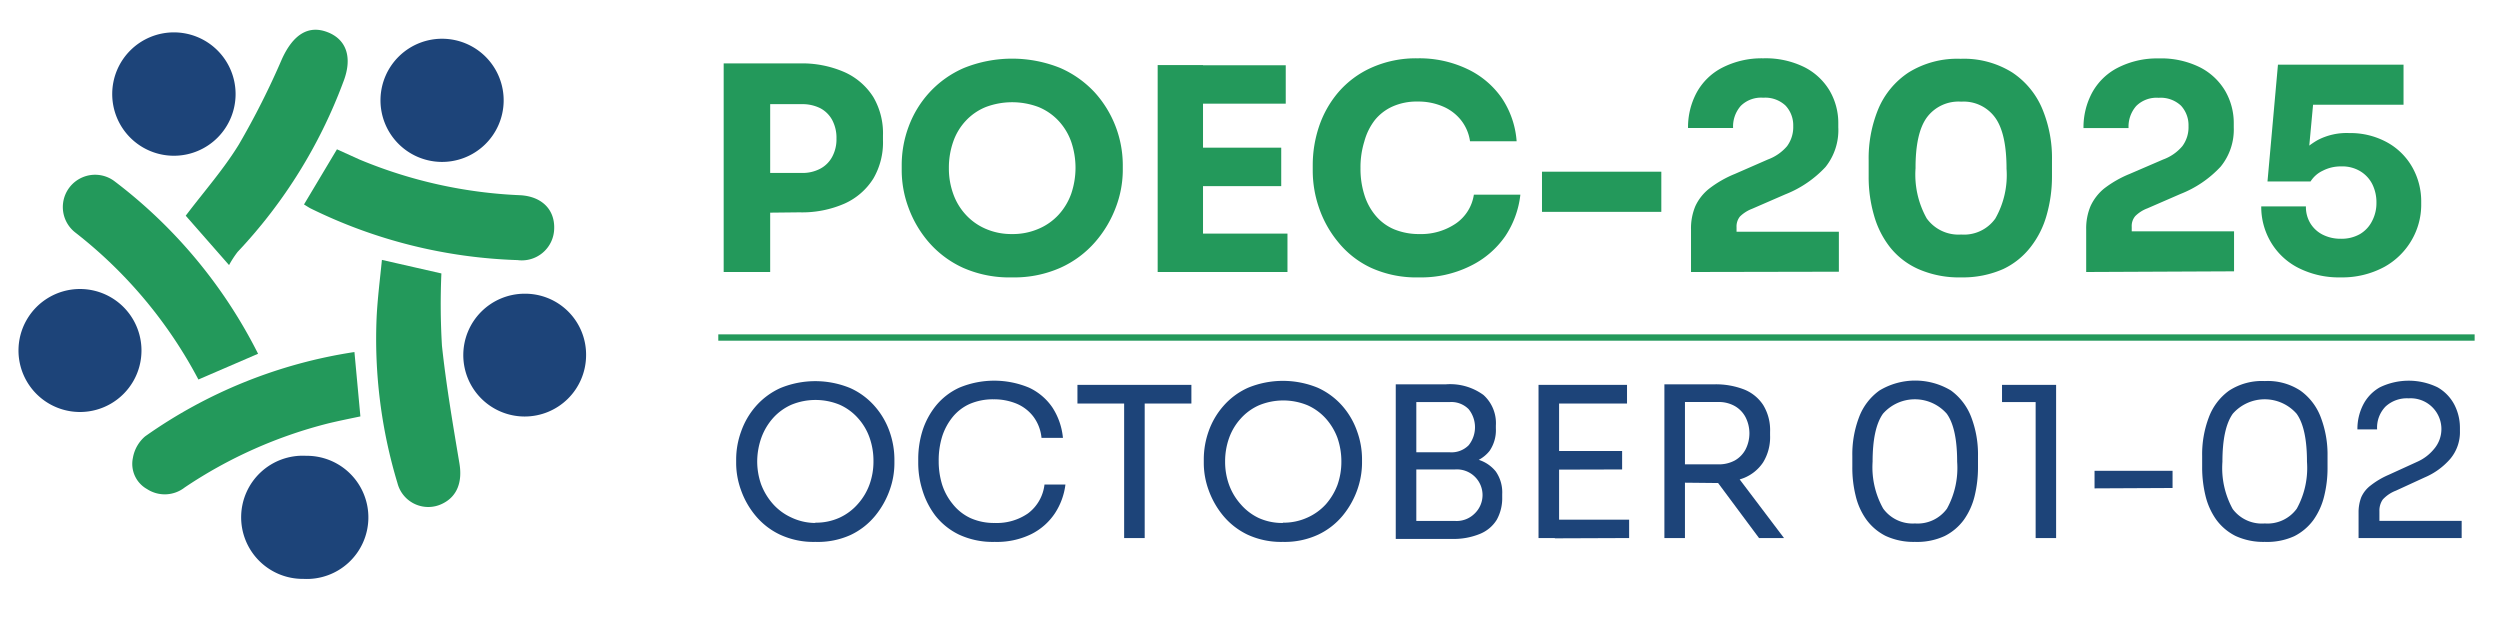 <svg id="Layer_1" data-name="Layer 1" xmlns="http://www.w3.org/2000/svg" viewBox="0 0 260.2 65"><defs><style>.cls-1{fill:#1d4479;}.cls-2{fill:#23995b;}</style></defs><path class="cls-1" d="M84.86,56.4a8.24,8.24,0,0,1-3.69-.76,7.44,7.44,0,0,1-2.56-2A8.62,8.62,0,0,1,77.12,51a8.28,8.28,0,0,1-.5-2.73v-.48a8.51,8.51,0,0,1,.51-2.86,8,8,0,0,1,1.52-2.63,7.52,7.52,0,0,1,2.57-1.91,9.54,9.54,0,0,1,7.27,0,7.42,7.42,0,0,1,2.57,1.91,8,8,0,0,1,1.53,2.63,8.75,8.75,0,0,1,.5,2.86v.48A8.26,8.26,0,0,1,92.6,51a8.87,8.87,0,0,1-1.5,2.67,7.4,7.4,0,0,1-2.55,2A8.24,8.24,0,0,1,84.86,56.4Zm0-2a5.89,5.89,0,0,0,2.52-.52,5.68,5.68,0,0,0,1.91-1.43,6.22,6.22,0,0,0,1.2-2A7,7,0,0,0,90.91,48a7.23,7.23,0,0,0-.42-2.49,6,6,0,0,0-1.2-2,5.57,5.57,0,0,0-1.91-1.39,6.6,6.6,0,0,0-5,0,5.61,5.61,0,0,0-1.92,1.39,6.32,6.32,0,0,0-1.2,2A7.47,7.47,0,0,0,78.81,48a7.23,7.23,0,0,0,.41,2.42,6.59,6.59,0,0,0,1.2,2,5.72,5.72,0,0,0,1.92,1.43A5.85,5.85,0,0,0,84.86,54.43Z"/><path class="cls-1" d="M103.53,56.4a8.31,8.31,0,0,1-3.72-.76,7,7,0,0,1-2.48-2A8.44,8.44,0,0,1,96,51a9.42,9.42,0,0,1-.43-2.76v-.48A9.92,9.92,0,0,1,96,44.87a8.06,8.06,0,0,1,1.39-2.62,6.79,6.79,0,0,1,2.45-1.9,9.42,9.42,0,0,1,7.27,0,6,6,0,0,1,2.43,2.07,7,7,0,0,1,1.09,3.15H108.4a4.37,4.37,0,0,0-.87-2.24A4.27,4.27,0,0,0,105.77,42a6.14,6.14,0,0,0-2.37-.44,6.08,6.08,0,0,0-2.49.49,4.86,4.86,0,0,0-1.78,1.38,6.21,6.21,0,0,0-1.07,2A8.41,8.41,0,0,0,97.7,48a8.2,8.2,0,0,0,.36,2.45,6.12,6.12,0,0,0,1.09,2A5.11,5.11,0,0,0,101,53.92a6,6,0,0,0,2.55.51,5.69,5.69,0,0,0,3.45-1,4.37,4.37,0,0,0,1.71-3h2.18a7,7,0,0,1-1.1,3,6.37,6.37,0,0,1-2.45,2.16A8.13,8.13,0,0,1,103.53,56.4Z"/><path class="cls-1" d="M112.14,42V40.06H124V42ZM117,56V41.55h2.14V56Z"/><path class="cls-1" d="M133.52,56.4a8.3,8.3,0,0,1-3.69-.76,7.5,7.5,0,0,1-2.55-2,8.87,8.87,0,0,1-1.5-2.67,8.26,8.26,0,0,1-.49-2.73v-.48a8.75,8.75,0,0,1,.5-2.86,8,8,0,0,1,1.53-2.63,7.42,7.42,0,0,1,2.57-1.91,9.54,9.54,0,0,1,7.27,0,7.52,7.52,0,0,1,2.57,1.91,8,8,0,0,1,1.52,2.63,8.51,8.51,0,0,1,.51,2.86v.48a8.52,8.52,0,0,1-.49,2.73,8.87,8.87,0,0,1-1.5,2.67,7.44,7.44,0,0,1-2.56,2A8.24,8.24,0,0,1,133.52,56.4Zm0-2a5.93,5.93,0,0,0,2.53-.52A5.78,5.78,0,0,0,138,52.48a6.59,6.59,0,0,0,1.2-2,7.23,7.23,0,0,0,.41-2.42,7.47,7.47,0,0,0-.41-2.49,6.32,6.32,0,0,0-1.2-2,5.67,5.67,0,0,0-1.91-1.39,6.63,6.63,0,0,0-5.05,0,5.57,5.57,0,0,0-1.91,1.39,6,6,0,0,0-1.2,2,7.23,7.23,0,0,0-.42,2.49,7,7,0,0,0,.42,2.42,6.22,6.22,0,0,0,1.2,2A5.68,5.68,0,0,0,131,53.91,5.89,5.89,0,0,0,133.52,54.43Z"/><path class="cls-1" d="M145.27,56.09V40h2.14V56.09ZM147,48.47v-1.4h3.86a2.51,2.51,0,0,0,2-.73,3,3,0,0,0,0-3.75,2.52,2.52,0,0,0-2-.74H147V40h3.49a5.87,5.87,0,0,1,3.91,1.11,3.94,3.94,0,0,1,1.29,3.18v.3a3.81,3.81,0,0,1-.65,2.33,3.56,3.56,0,0,1-1.83,1.22,9.24,9.24,0,0,1-2.72.36Zm0,7.62V54.22h4.45a2.65,2.65,0,0,0,2-.74,2.67,2.67,0,0,0-2-4.62H147V47.47h4.15a8.75,8.75,0,0,1,2.69.37,3.71,3.71,0,0,1,1.84,1.23,3.79,3.79,0,0,1,.67,2.35v.31a4.62,4.62,0,0,1-.57,2.37A3.67,3.67,0,0,1,154,55.58a7.21,7.21,0,0,1-2.9.51Z"/><path class="cls-1" d="M160.13,56V40.06h2.14V56Zm1.7-14V40.06h7.51V42Zm0,6.88V46.94h7v1.92Zm0,7.15V54.09h7.73V56Z"/><path class="cls-1" d="M173.23,56V40h2.14V56Zm1.33-5.77v-1.9h4.28a3.49,3.49,0,0,0,1.73-.41,2.86,2.86,0,0,0,1.11-1.15,3.69,3.69,0,0,0,0-3.34,2.88,2.88,0,0,0-1.11-1.16,3.39,3.39,0,0,0-1.73-.43h-4.28V40h3.89a8.17,8.17,0,0,1,3.06.53,4.26,4.26,0,0,1,2,1.62,5,5,0,0,1,.72,2.81v.35a5,5,0,0,1-.73,2.82,4.36,4.36,0,0,1-2,1.62,8.12,8.12,0,0,1-3.05.52ZM183.08,56l-5.28-7.1h2.51l5.37,7.1Z"/><path class="cls-1" d="M199.31,56.4a6.91,6.91,0,0,1-3.05-.62,5.6,5.6,0,0,1-2-1.69,7,7,0,0,1-1.12-2.48,12.07,12.07,0,0,1-.35-3V47.45a10.86,10.86,0,0,1,.69-4,6,6,0,0,1,2.14-2.81,7.21,7.21,0,0,1,7.43,0,6.1,6.1,0,0,1,2.13,2.81,10.86,10.86,0,0,1,.69,4v1.17a12.56,12.56,0,0,1-.35,3,7.2,7.2,0,0,1-1.12,2.48,5.57,5.57,0,0,1-2,1.69A6.83,6.83,0,0,1,199.31,56.4Zm0-1.92a3.77,3.77,0,0,0,3.33-1.54,8.77,8.77,0,0,0,1.06-4.88q0-3.5-1.08-5a4.42,4.42,0,0,0-6.64,0q-1.08,1.52-1.08,5A8.78,8.78,0,0,0,196,52.93,3.78,3.78,0,0,0,199.31,54.48Z"/><path class="cls-1" d="M211.87,56V41.11l1,.74h-4.5V40.06H214V56Z"/><path class="cls-1" d="M218,50.83V49h8.12v1.79Z"/><path class="cls-1" d="M235.72,56.4a6.91,6.91,0,0,1-3.05-.62,5.6,5.6,0,0,1-2-1.69,7.2,7.2,0,0,1-1.12-2.48,12.56,12.56,0,0,1-.35-3V47.45a10.86,10.86,0,0,1,.69-4A6,6,0,0,1,232,40.66a6.27,6.27,0,0,1,3.72-1,6.19,6.19,0,0,1,3.71,1,6,6,0,0,1,2.13,2.81,10.86,10.86,0,0,1,.69,4v1.17a12.07,12.07,0,0,1-.35,3,7.2,7.2,0,0,1-1.12,2.48,5.57,5.57,0,0,1-2,1.69A6.8,6.8,0,0,1,235.72,56.4Zm0-1.92a3.76,3.76,0,0,0,3.33-1.54,8.77,8.77,0,0,0,1.06-4.88q0-3.5-1.08-5a4.42,4.42,0,0,0-6.64,0q-1.08,1.52-1.08,5a8.86,8.86,0,0,0,1.07,4.92A3.78,3.78,0,0,0,235.72,54.48Z"/><path class="cls-1" d="M245.48,56V53.39a4.42,4.42,0,0,1,.28-1.64,3.14,3.14,0,0,1,1-1.24,8.33,8.33,0,0,1,1.83-1.08l3-1.37a4.71,4.71,0,0,0,1.72-1.3,3.2,3.2,0,0,0-2.62-5.3,3.27,3.27,0,0,0-2.4.85,3.15,3.15,0,0,0-.88,2.38h-2.05a5.53,5.53,0,0,1,.58-2.53,4.35,4.35,0,0,1,1.76-1.85,6.89,6.89,0,0,1,6,0,4.47,4.47,0,0,1,1.75,1.81,5.24,5.24,0,0,1,.58,2.42v.31a4.32,4.32,0,0,1-1,2.9,7.27,7.27,0,0,1-2.67,1.94l-3,1.38a3.59,3.59,0,0,0-1.36.92,2,2,0,0,0-.35,1.22v2l-.57-1h9.13V56Z"/><path class="cls-2" d="M75.32,28.31V6.6h4.84V28.31Zm4.25-6.17V18h3.86a3.94,3.94,0,0,0,1.94-.44,3,3,0,0,0,1.25-1.25,3.81,3.81,0,0,0,.44-1.88,3.93,3.93,0,0,0-.44-1.93,3,3,0,0,0-1.25-1.24,4.18,4.18,0,0,0-1.94-.42H79.57V6.6H83.2a11,11,0,0,1,4.7.91,6.86,6.86,0,0,1,3,2.6,7.45,7.45,0,0,1,1,4v.47a7.46,7.46,0,0,1-1,4,6.82,6.82,0,0,1-3,2.61,11,11,0,0,1-4.7.91Z"/><path class="cls-2" d="M105.32,28.87a11.89,11.89,0,0,1-5.09-1,10.47,10.47,0,0,1-3.58-2.68,11.56,11.56,0,0,1-2.11-3.62,11.17,11.17,0,0,1-.69-3.74v-.65a11.45,11.45,0,0,1,.72-4,10.77,10.77,0,0,1,2.17-3.56,10.57,10.57,0,0,1,3.6-2.55,13.42,13.42,0,0,1,10,0,10.77,10.77,0,0,1,3.6,2.55,11.31,11.31,0,0,1,2.92,7.53v.65a11,11,0,0,1-.71,3.74A11.79,11.79,0,0,1,114,25.17a10.51,10.51,0,0,1-3.59,2.68A11.82,11.82,0,0,1,105.32,28.87Zm0-4.51a6.73,6.73,0,0,0,2.76-.54,6,6,0,0,0,2.1-1.47,6.44,6.44,0,0,0,1.31-2.18,8.39,8.39,0,0,0,0-5.42,6.28,6.28,0,0,0-1.32-2.18,5.91,5.91,0,0,0-2.08-1.43,7.79,7.79,0,0,0-5.49,0,5.82,5.82,0,0,0-2.08,1.43,6.11,6.11,0,0,0-1.31,2.18,8.15,8.15,0,0,0-.45,2.76,7.74,7.74,0,0,0,.45,2.66,6.29,6.29,0,0,0,1.31,2.18,6.05,6.05,0,0,0,2.08,1.47A6.67,6.67,0,0,0,105.32,24.36Z"/><path class="cls-2" d="M120.49,28.31V6.77h4.72V28.31Zm4.13-17.52v-4h9.2v4Zm0,8.58v-4h8.73v4Zm0,8.94v-4H134v4Z"/><path class="cls-2" d="M147.69,28.87a11.38,11.38,0,0,1-5-1,9.66,9.66,0,0,1-3.42-2.68,11.32,11.32,0,0,1-2-3.6,11.83,11.83,0,0,1-.64-3.76v-.65a12.65,12.65,0,0,1,.65-4,10.79,10.79,0,0,1,2-3.56,9.85,9.85,0,0,1,3.4-2.55,11.31,11.31,0,0,1,4.85-1,11.59,11.59,0,0,1,5.16,1.1,9.07,9.07,0,0,1,3.59,3,9.24,9.24,0,0,1,1.57,4.53H153a4.58,4.58,0,0,0-.95-2.21,4.79,4.79,0,0,0-1.9-1.42,6.46,6.46,0,0,0-2.61-.5,6.14,6.14,0,0,0-2.57.5,5,5,0,0,0-1.87,1.42A6.29,6.29,0,0,0,142,14.72a9.09,9.09,0,0,0-.4,2.79,9,9,0,0,0,.4,2.76,6.2,6.2,0,0,0,1.18,2.18,5.08,5.08,0,0,0,1.93,1.42,6.78,6.78,0,0,0,2.63.49,6.42,6.42,0,0,0,3.79-1.1,4.44,4.44,0,0,0,1.87-3h4.84a9.7,9.7,0,0,1-1.58,4.33A9.43,9.43,0,0,1,153,27.7,11.47,11.47,0,0,1,147.69,28.87Z"/><path class="cls-2" d="M160.49,22.05V17.87h12.42v4.18Z"/><path class="cls-2" d="M176,28.31V23.88a6,6,0,0,1,.45-2.42,5,5,0,0,1,1.46-1.84,11.39,11.39,0,0,1,2.66-1.52L184,16.6a4.8,4.8,0,0,0,2-1.39,3.36,3.36,0,0,0,.64-2.09,3,3,0,0,0-.8-2.13,3.09,3.09,0,0,0-2.33-.82,3,3,0,0,0-2.33.85,3.25,3.25,0,0,0-.8,2.3h-4.69a7.61,7.61,0,0,1,.89-3.67,6.33,6.33,0,0,1,2.62-2.58,9,9,0,0,1,4.31-1,9.08,9.08,0,0,1,4.29.92,6.44,6.44,0,0,1,2.63,2.45,6.68,6.68,0,0,1,.9,3.45v.35A6.15,6.15,0,0,1,190,17.38a11.45,11.45,0,0,1-4.19,2.85l-3.45,1.5a3.7,3.7,0,0,0-1.26.8,1.64,1.64,0,0,0-.36,1.12v1.47l-1.16-1h11.81v4.16Z"/><path class="cls-2" d="M204.12,28.87a10.5,10.5,0,0,1-4.4-.84,7.82,7.82,0,0,1-3-2.29,9.52,9.52,0,0,1-1.68-3.35,14.25,14.25,0,0,1-.55-4V16.69a13.45,13.45,0,0,1,1-5.34,8.49,8.49,0,0,1,3.16-3.81,9.59,9.59,0,0,1,5.4-1.42,9.48,9.48,0,0,1,5.38,1.42,8.45,8.45,0,0,1,3.14,3.81,13.28,13.28,0,0,1,1,5.34v1.68a14.62,14.62,0,0,1-.55,4,9.52,9.52,0,0,1-1.68,3.35A7.86,7.86,0,0,1,208.5,28,10.37,10.37,0,0,1,204.12,28.87Zm0-4.46a4,4,0,0,0,3.55-1.66,9.12,9.12,0,0,0,1.17-5.18q0-3.72-1.2-5.35a4.05,4.05,0,0,0-3.52-1.64,4.1,4.1,0,0,0-3.57,1.64q-1.19,1.63-1.18,5.29a9.34,9.34,0,0,0,1.16,5.22A4.08,4.08,0,0,0,204.12,24.41Z"/><path class="cls-2" d="M217.13,28.31V23.88a6,6,0,0,1,.45-2.42A5.15,5.15,0,0,1,219,19.62a11.39,11.39,0,0,1,2.66-1.52l3.48-1.5a4.73,4.73,0,0,0,2-1.39,3.3,3.3,0,0,0,.64-2.09A3,3,0,0,0,227,11a3.09,3.09,0,0,0-2.33-.82,3,3,0,0,0-2.33.85,3.25,3.25,0,0,0-.8,2.3h-4.69a7.61,7.61,0,0,1,.89-3.67,6.33,6.33,0,0,1,2.62-2.58,9,9,0,0,1,4.31-1,9.08,9.08,0,0,1,4.29.92,6.44,6.44,0,0,1,2.63,2.45,6.68,6.68,0,0,1,.9,3.45v.35a6.1,6.1,0,0,1-1.36,4.09,11.36,11.36,0,0,1-4.19,2.85l-3.45,1.5a3.54,3.54,0,0,0-1.25.8,1.59,1.59,0,0,0-.37,1.12v1.47l-1.15-1h11.8v4.16Z"/><path class="cls-2" d="M243.62,28.87a9.32,9.32,0,0,1-4.43-1,7,7,0,0,1-2.84-2.67,7.19,7.19,0,0,1-1-3.72H240a3.28,3.28,0,0,0,.46,1.76,3.18,3.18,0,0,0,1.28,1.18,4.11,4.11,0,0,0,1.89.43,3.86,3.86,0,0,0,2-.49A3.27,3.27,0,0,0,246.89,23a4,4,0,0,0,.45-1.9,4.25,4.25,0,0,0-.43-1.93,3.33,3.33,0,0,0-1.24-1.34,3.62,3.62,0,0,0-2-.51,4.06,4.06,0,0,0-1.92.45,3,3,0,0,0-1.27,1.12H236l1.09-12.16h13.07V10.9H239l1.86-1.24-.65,7-1.12-.3a7.84,7.84,0,0,1,2.13-1.78,6.49,6.49,0,0,1,3.29-.73,7.93,7.93,0,0,1,4,1,6.75,6.75,0,0,1,2.57,2.57A7.21,7.21,0,0,1,252,21v.39A7.32,7.32,0,0,1,251,25a7.44,7.44,0,0,1-2.84,2.78A9.21,9.21,0,0,1,243.62,28.87Z"/><path class="cls-2" d="M39.75,27.05l6.19,1.41A72.93,72.93,0,0,0,46,36c.44,4.1,1.14,8.18,1.82,12.25.31,1.87-.21,3.38-1.71,4.14a3.31,3.31,0,0,1-4.74-2.1A51.91,51.91,0,0,1,39.2,33C39.3,31,39.55,29.07,39.75,27.05Z"/><path class="cls-2" d="M36.89,36.64l.62,6.7c-1.1.23-2.19.45-3.28.71a47.66,47.66,0,0,0-15,6.68,3.37,3.37,0,0,1-3.93.17,3,3,0,0,1-1.47-3.23,3.79,3.79,0,0,1,1.27-2.25A50.92,50.92,0,0,1,36.89,36.64Z"/><path class="cls-2" d="M31.64,21.28l3.43-5.74,2.34,1.06a48.64,48.64,0,0,0,16.77,3.72c2.23.14,3.56,1.5,3.5,3.47a3.37,3.37,0,0,1-3.82,3.28A52.45,52.45,0,0,1,32.3,21.68C32.1,21.57,31.92,21.45,31.64,21.28Z"/><path class="cls-2" d="M23.84,27.59l-4.51-5.14c1.9-2.51,3.94-4.82,5.53-7.41a82.5,82.5,0,0,0,4.49-8.91c1.15-2.51,2.72-3.55,4.72-2.79S36.72,6,35.73,8.53a52.38,52.38,0,0,1-11,17.69A10.39,10.39,0,0,0,23.84,27.59Z"/><path class="cls-2" d="M20.65,39.5A47.38,47.38,0,0,0,7.81,24.18a3.36,3.36,0,0,1,4.05-5.36,51.56,51.56,0,0,1,15,18Z"/><path class="cls-1" d="M11.68,9.78a6.42,6.42,0,1,1,6.46,6.43A6.42,6.42,0,0,1,11.68,9.78Z"/><path class="cls-1" d="M45.84,16.85a6.41,6.41,0,1,1,6.58-6.29A6.41,6.41,0,0,1,45.84,16.85Z"/><path class="cls-1" d="M61,37a6.39,6.39,0,1,1-6.4-6.43A6.34,6.34,0,0,1,61,37Z"/><path class="cls-1" d="M31.58,60.25a6.41,6.41,0,1,1,.28-12.81,6.41,6.41,0,1,1-.28,12.81Z"/><path class="cls-1" d="M8.29,30.08a6.4,6.4,0,0,1,.07,12.8,6.4,6.4,0,1,1-.07-12.8Z"/><rect class="cls-2" x="74.76" y="34.8" width="182.8" height="0.66"/></svg>